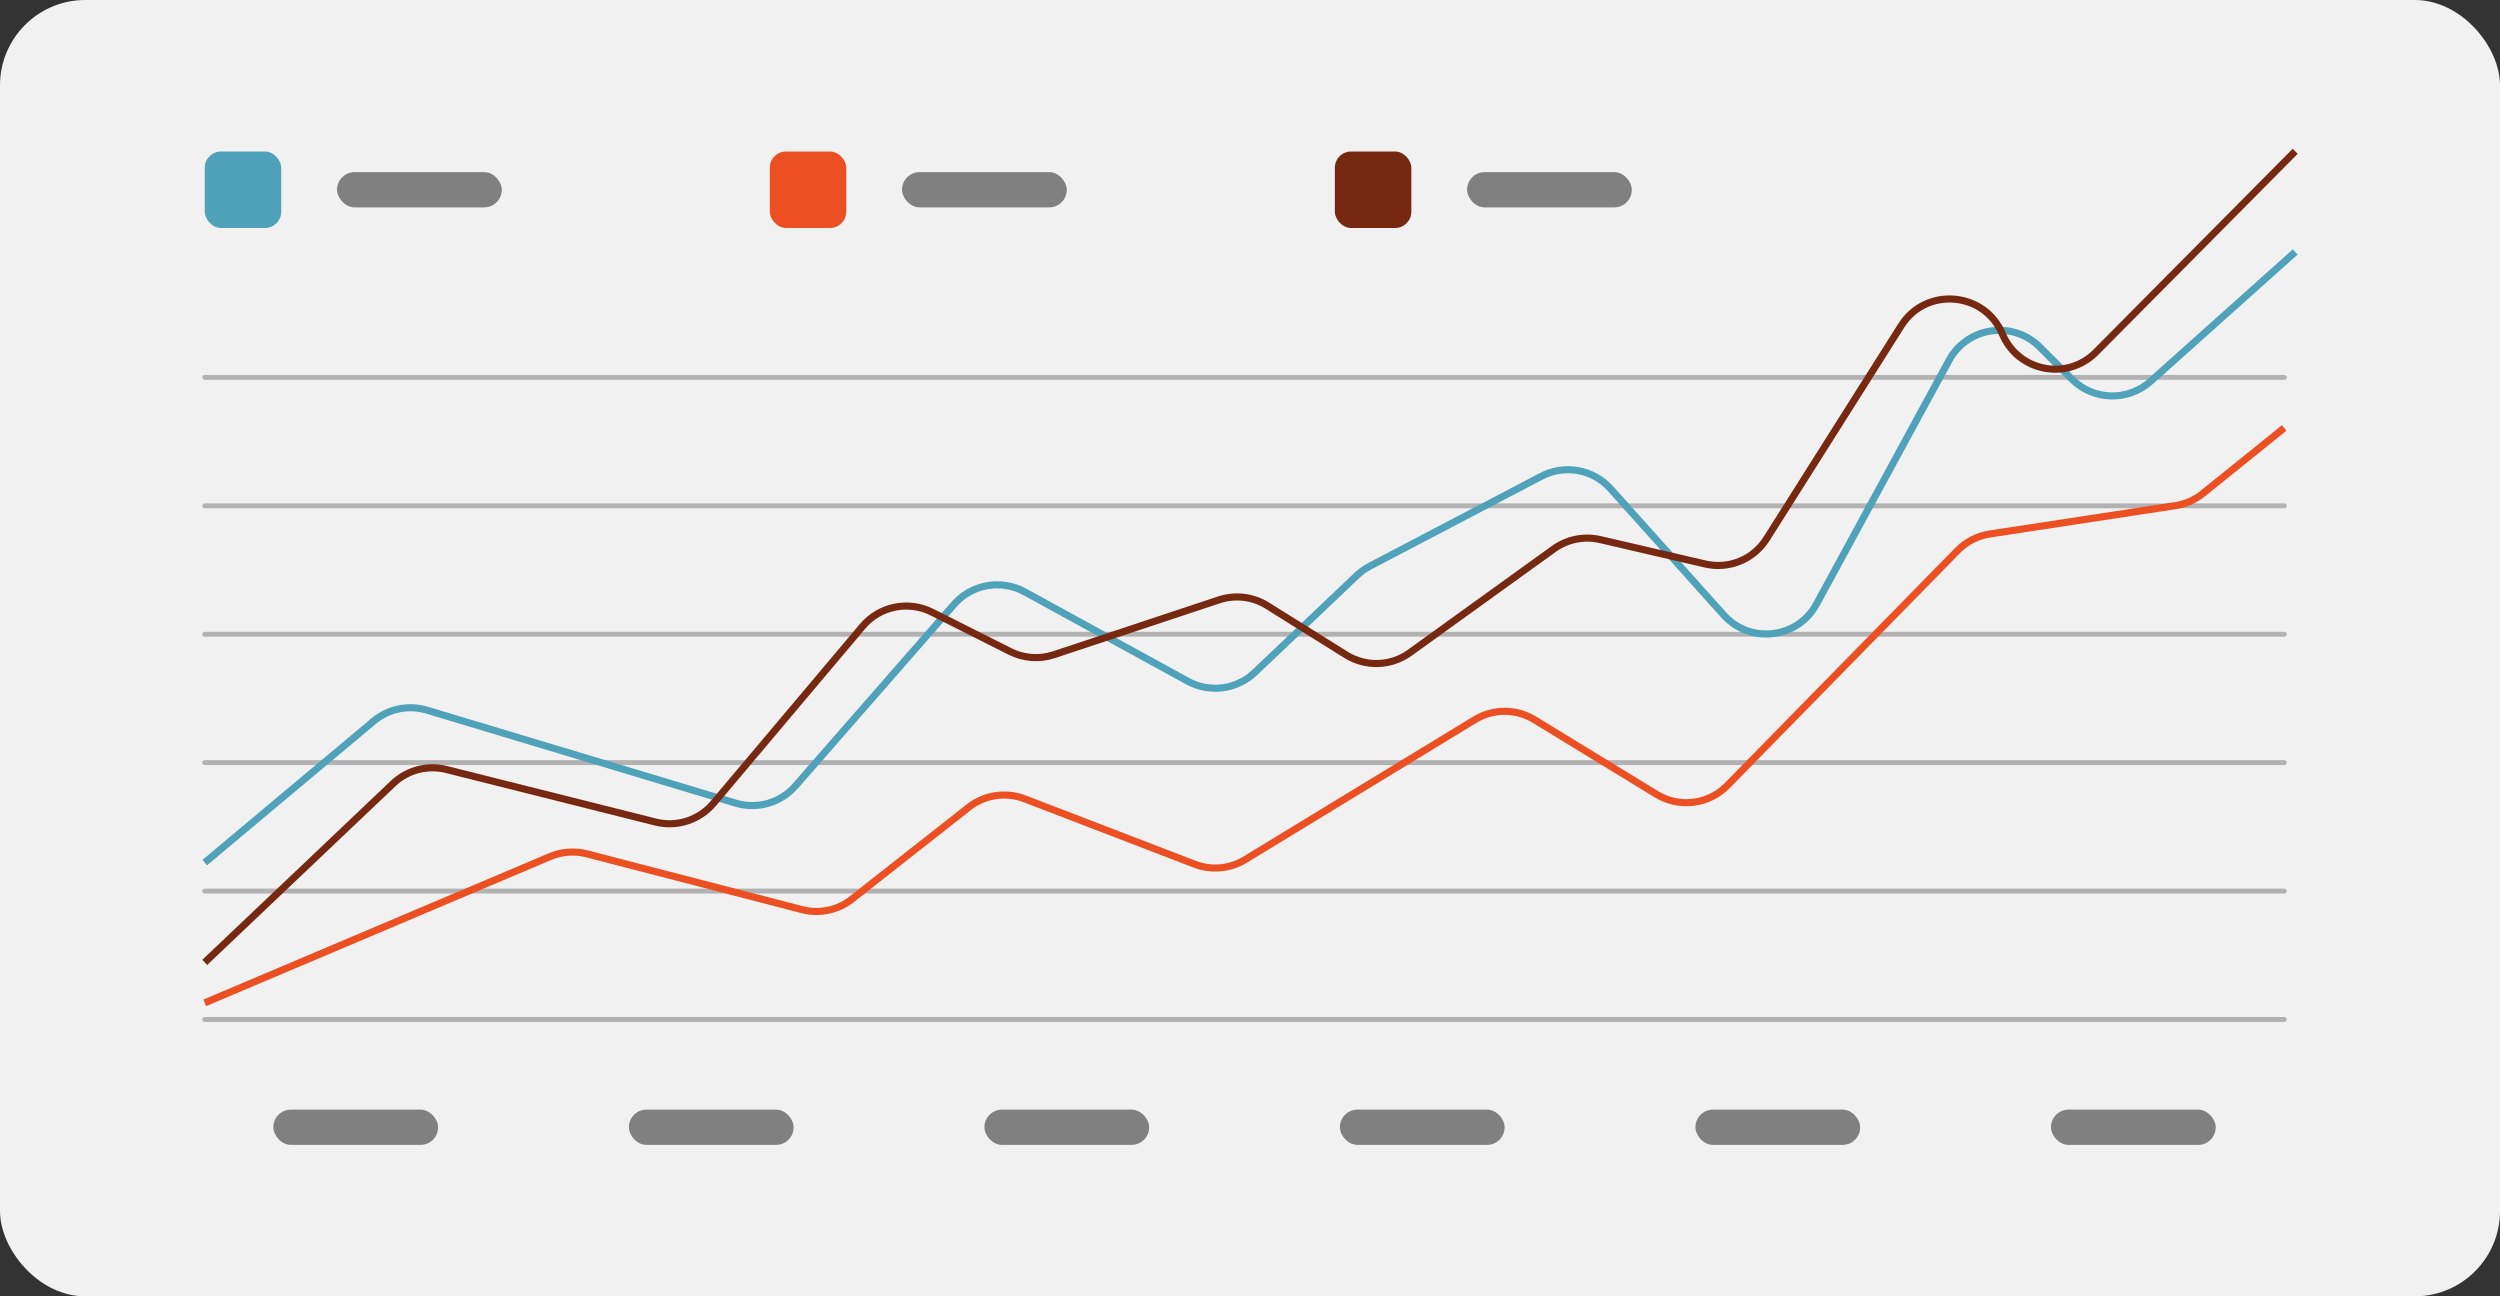 <?xml version="1.0" encoding="UTF-8"?>
<svg id="Layer_1" data-name="Layer 1" xmlns="http://www.w3.org/2000/svg" viewBox="0 0 351.65 182.34">
  <rect x="0" y="0" width="351.65" height="182.34" fill="#333333" stroke="none"/>
  <defs>
    <style>
      .cls-1 {
        stroke: #b2b2b2;
        stroke-linecap: round;
        stroke-width: .69px;
      }

      .cls-1, .cls-2, .cls-3, .cls-4 {
        fill: none;
        stroke-miterlimit: 10;
      }

      .cls-2 {
        stroke: #ec5022;
      }

      .cls-3 {
        stroke: #4fa2b9;
      }

      .cls-4 {
        stroke: #762811;
      }

      .cls-5 {
        fill: #762811;
      }

      .cls-5, .cls-6, .cls-7, .cls-8, .cls-9 {
        stroke-width: 0px;
      }

      .cls-6 {
        fill: #4fa2b9;
      }

      .cls-7 {
        fill: gray;
      }

      .cls-8 {
        fill: #f1f1f1;
      }

      .cls-9 {
        fill: #ec5022;
      }
    </style>
  </defs>
  <rect class="cls-8" width="351.65" height="182.34" rx="12" ry="12"/>
  <g>
    <g>
      <line class="cls-1" x1="321.31" y1="143.4" x2="28.8" y2="143.4"/>
      <line class="cls-1" x1="28.8" y1="125.34" x2="321.31" y2="125.34"/>
      <line class="cls-1" x1="28.8" y1="107.27" x2="321.31" y2="107.27"/>
      <line class="cls-1" x1="28.8" y1="89.21" x2="321.31" y2="89.21"/>
      <line class="cls-1" x1="28.8" y1="71.15" x2="321.31" y2="71.15"/>
      <line class="cls-1" x1="321.31" y1="53.08" x2="28.8" y2="53.08"/>
      <g>
        <rect class="cls-7" x="38.45" y="156.08" width="23.17" height="4.96" rx="2.47" ry="2.47"/>
        <rect class="cls-7" x="88.46" y="156.08" width="23.17" height="4.96" rx="2.47" ry="2.47"/>
        <rect class="cls-7" x="138.47" y="156.08" width="23.17" height="4.96" rx="2.47" ry="2.47"/>
        <rect class="cls-7" x="188.47" y="156.08" width="23.17" height="4.96" rx="2.47" ry="2.47"/>
        <rect class="cls-7" x="238.48" y="156.08" width="23.17" height="4.96" rx="2.47" ry="2.47"/>
        <rect class="cls-7" x="288.49" y="156.08" width="23.17" height="4.96" rx="2.47" ry="2.47"/>
      </g>
      <g>
        <rect class="cls-7" x="47.41" y="24.21" width="23.17" height="4.96" rx="2.47" ry="2.47"/>
        <rect class="cls-6" x="28.8" y="21.31" width="10.76" height="10.76" rx="2.29" ry="2.29"/>
      </g>
      <g>
        <rect class="cls-7" x="126.88" y="24.21" width="23.17" height="4.96" rx="2.47" ry="2.47"/>
        <rect class="cls-9" x="108.28" y="21.31" width="10.76" height="10.76" rx="2.29" ry="2.29"/>
      </g>
      <g>
        <rect class="cls-7" x="206.36" y="24.21" width="23.17" height="4.96" rx="2.47" ry="2.47"/>
        <rect class="cls-5" x="187.76" y="21.31" width="10.76" height="10.76" rx="2.29" ry="2.29"/>
      </g>
    </g>
    <path class="cls-3" d="M28.8,121.33l23.76-19.9c2.08-1.74,4.89-2.32,7.49-1.54l43.44,13.08c3.02.91,6.3-.03,8.38-2.41l22.33-25.55c2.49-2.84,6.61-3.58,9.93-1.76l22.94,12.57c3.07,1.68,6.87,1.19,9.41-1.22l14.4-13.68c.54-.51,1.15-.95,1.81-1.29l24.12-12.64c3.26-1.71,7.27-.99,9.73,1.76l15.91,17.75c3.71,4.14,10.41,3.36,13.06-1.53l18.65-34.3c2.57-4.72,8.96-5.65,12.76-1.85l4.52,4.52c3.02,3.02,7.87,3.15,11.06.3l20.34-18.2"/>
    <path class="cls-4" d="M28.8,135.37l26.5-25.16c2-1.9,4.83-2.64,7.5-1.97l29.42,7.39c2.98.75,6.13-.27,8.12-2.62l20.98-24.9c2.4-2.85,6.45-3.68,9.78-2l10.98,5.53c1.91.96,4.13,1.13,6.16.45l23.22-7.71c2.28-.76,4.77-.46,6.8.81l11.07,6.92c2.77,1.73,6.32,1.62,8.97-.3l20.26-14.6c1.89-1.36,4.27-1.84,6.53-1.31l14.76,3.43c3.34.78,6.8-.64,8.63-3.54l18.95-29.99c3.48-5.5,11.71-4.81,14.23,1.19h0c2.21,5.29,9.1,6.63,13.14,2.56l28.04-28.27"/>
    <path class="cls-2" d="M28.8,141.06l48.59-20.58c1.63-.69,3.44-.82,5.16-.38l30.27,7.85c2.43.63,5.02.09,7-1.47l16.44-12.93c2.23-1.75,5.22-2.2,7.86-1.19l23.93,9.2c2.33.9,4.94.66,7.08-.64l32.32-19.69c2.57-1.57,5.81-1.57,8.38,0l17.18,10.5c3.2,1.95,7.32,1.44,9.94-1.23l32.41-33.07c1.22-1.24,2.81-2.06,4.53-2.32l26.11-3.99c1.4-.21,2.73-.8,3.83-1.69l11.46-9.23"/>
  </g>
</svg>